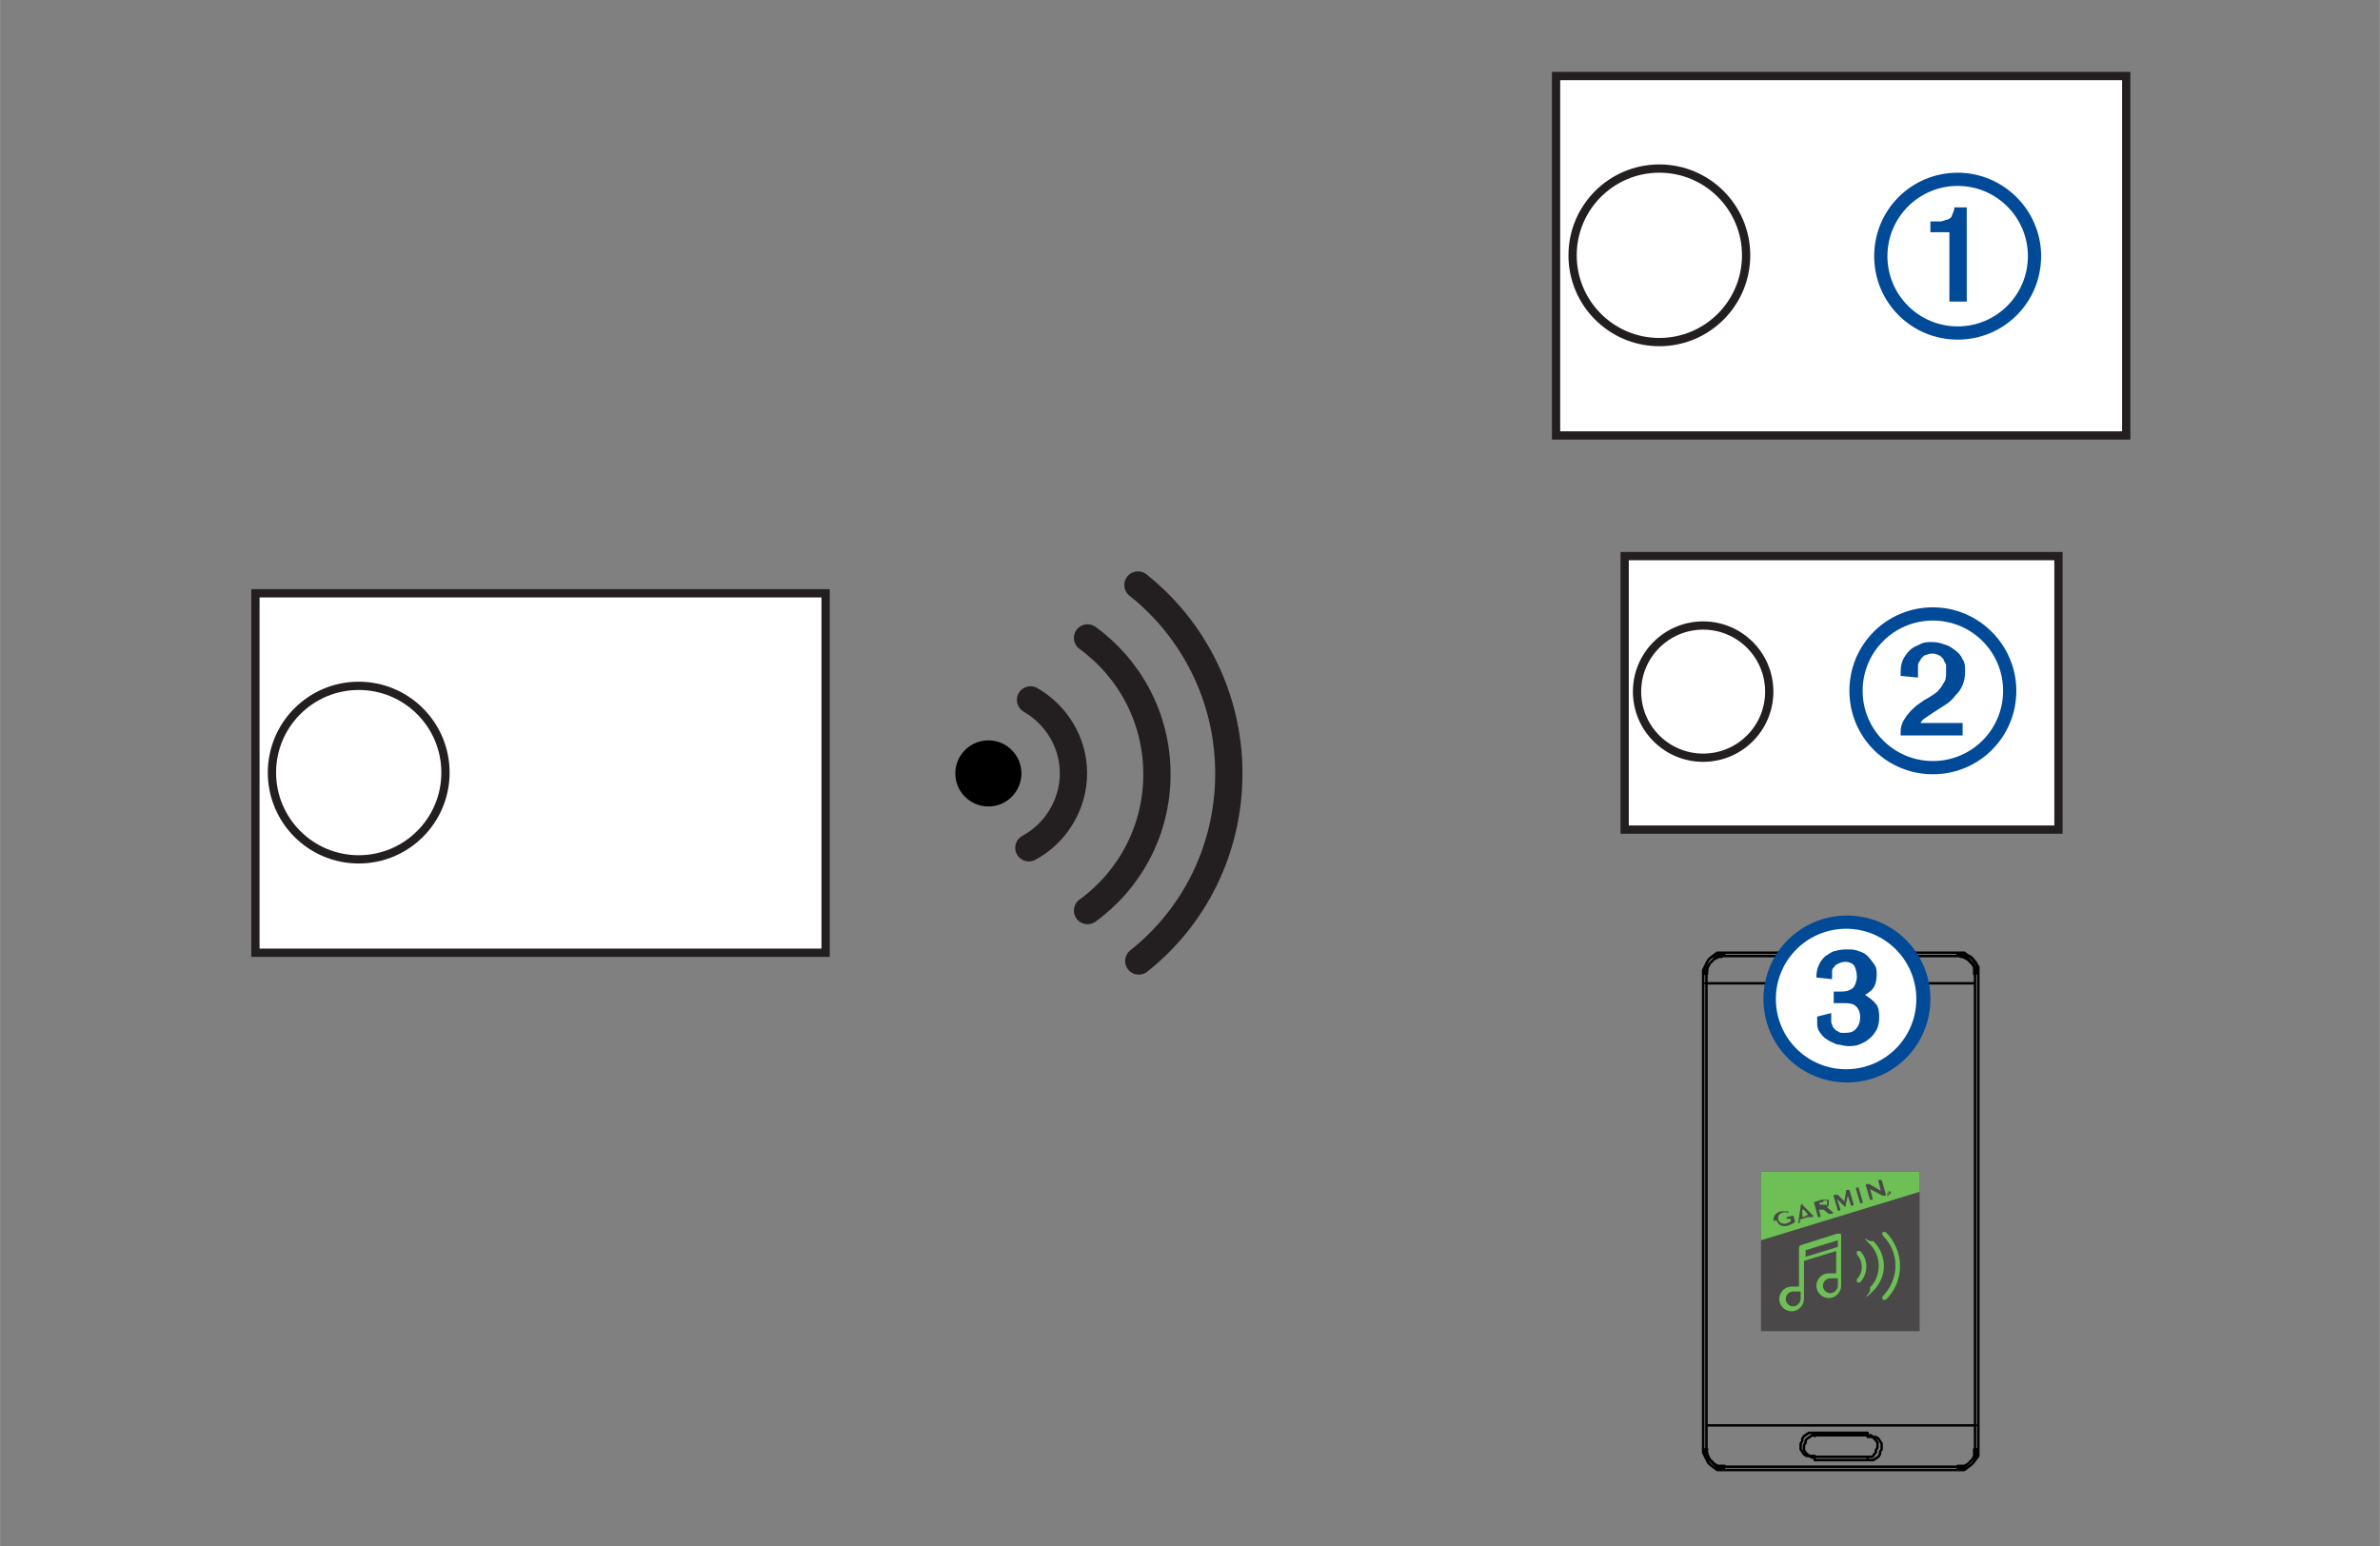 <?xml version="1.0" encoding="UTF-8"?>
<svg id="Layer_1" xmlns="http://www.w3.org/2000/svg" width="101.6mm" height="66mm" version="1.1" xmlns:xlink="http://www.w3.org/1999/xlink" viewBox="0 0 288 187.1">
  <rect x="0" y="0" width="288" height="187.1" fill="#808080" stroke="none"/>
  <!-- Generator: Adobe Illustrator 29.3.1, SVG Export Plug-In . SVG Version: 2.1.0 Build 151)  -->
  <defs>
    <style>
      .st0, .st1 {
        fill: #6ebf55;
      }

      .st2 {
        fill: #004a98;
      }

      .st3 {
        stroke: #010101;
        stroke-linejoin: round;
        stroke-width: .3px;
      }

      .st3, .st4, .st5 {
        fill: none;
      }

      .st3, .st5 {
        stroke-linecap: round;
      }

      .st6 {
        fill: #494848;
      }

      .st7, .st8 {
        fill: #fff;
      }

      .st8 {
        stroke-width: 1px;
      }

      .st8, .st5 {
        stroke: #231f20;
        stroke-miterlimit: 10;
      }

      .st9 {
        clip-path: url(#clippath-1);
      }

      .st10 {
        fill: #4a4849;
      }

      .st5 {
        stroke-width: 3.3px;
      }

      .st1 {
        fill-rule: evenodd;
      }

      .st11 {
        clip-path: url(#clippath);
      }
    </style>
    <clipPath id="clippath">
      <rect class="st4" x="213" y="141.8" width="19.3" height="19.3"/>
    </clipPath>
    <clipPath id="clippath-1">
      <rect class="st4" x="213" y="141.8" width="19.3" height="19.3"/>
    </clipPath>
  </defs>
  <g id="Layer_11">
    <g>
      <rect class="st8" x="30.9" y="71.8" width="69" height="43.5"/>
      <circle class="st8" cx="43.4" cy="93.5" r="10.5"/>
    </g>
    <g>
      <rect class="st8" x="188.3" y="9.2" width="69" height="43.5"/>
      <circle class="st8" cx="200.8" cy="30.9" r="10.5"/>
    </g>
    <g>
      <rect class="st8" x="196.6" y="67.3" width="52.5" height="33.1"/>
      <circle class="st8" cx="206.1" cy="83.7" r="8"/>
    </g>
    <path class="st3" d="M206.1,117.8v-.4l.2-.4.2-.4.2-.4.3-.3.4-.2.4-.2h.8M208.6,115.7h-.4l-.4.2-.4.2-.3.3-.3.3-.2.4v.4l-.2.4M219.6,173.4h0v.2h0v.2M226,173.7h0v-.2h0M219.6,176.7h0v-.2h0v-.2M226,176.3h0v.2h0M219.6,173.7h-.3l-.3.2-.3.2-.2.2v.3l-.2.3v.6l.2.3.2.2.3.2h.6M219.6,176.3h6.4M226,173.7h-6.4M226,176.3h.6l.2-.3.2-.2v-.3l.2-.3v-.6l-.2-.3-.2-.2-.2-.2h-.6M236.9,115.7h0v-.2h0v-.2h0M208.6,115.3h0v.2h0v.2h0M239,117.8h.4M206.1,117.8h.5M239,175.4h.4M206.1,175.4h.5M236.9,177.5h0v.2h0v.2h0M208.6,177.9h0v-.2h0v-.2h0M208.6,177.5h0v.2h0v.2h0M206.5,175.4h-.4M206.1,117.8h.5M208.6,115.3h0v.2h0v.2h0M236.9,177.5h0v.2h0v.2h0M236.9,115.3h0v.2h0v.2h0M239.4,117.8h-.5M239,175.4h.4M236.9,177.5h-28.4M239,175.4v.8l-.3.4-.3.3-.3.3-.4.2h-.8M239,117.8v57.7M236.9,115.7h.4l.4.2.4.2.3.3.3.3.2.4v.8M208.6,115.7h28.4M206.5,117.8v-.4l.2-.4.2-.4.3-.3.3-.3.4-.2h.4l.4-.2M206.5,175.4v-57.7M208.6,177.5h-.8l-.4-.3-.3-.3-.3-.3-.2-.4v-.4l-.2-.4M239.4,117.8v-.8l-.3-.4-.3-.4-.3-.3-.4-.2-.4-.2h-.8M236.9,115.3h-28.4M208.6,115.3h28.4M236.9,115.3h.8l.4.3.4.2.3.3.3.4.2.4v.8M239.4,175.4v-57.7M239.4,117.8v57.7M236.9,177.9h.8l.4-.3.4-.3.3-.3.3-.4.2-.4v-.8M239.4,175.4v.8l-.3.4-.3.4-.3.3-.4.3-.4.2h-.8M206.1,175.4v.4l.2.4.2.4.2.4.3.3.4.3.4.2h.8M208.6,177.9h28.4M236.9,177.9h-28.4M208.6,177.9h-.8l-.4-.3-.4-.3-.3-.3-.2-.4-.2-.4v-.4l-.2-.4M206.1,117.8v57.7M206.1,175.4v-57.7M208.6,115.3h-.8l-.4.3-.4.3-.3.3-.2.4-.2.4v.4l-.2.4M226,176.7h.7l.3-.2.3-.2.2-.3v-.3l.2-.3v-.7l-.2-.3-.2-.3-.3-.2h-.3l-.3-.2h-.4M219.6,176.7h6.4M226,173.4h-6.4M219.6,173.4h-.7l-.3.2-.3.2-.2.3v.3l-.2.3v.7l.2.3.2.3.3.2h.3l.4.2h.3M208.6,177.5h28.4M239,175.4v-57.7M236.9,177.5h.8l.4-.3.3-.3.3-.3.2-.4v-.8M206.5,175.4v.4l.2.4.2.4.3.3.3.3.4.2h.8M239,117.8v-.8l-.3-.4-.3-.3-.3-.3-.4-.2h-.4l-.4-.2M206.5,117.8v57.7M236.9,115.7h-28.4M239,172.5v-53.5M206.5,119v53.5M206.5,172.5h32.6M239,119h-32.6M206.5,172.5h32.6M206.5,119v53.5M239,172.5v-53.5M239,119h-32.6"/>
    <g>
      <path class="st5" d="M137.7,70.8c6.7,5.3,11,13.6,11,22.8s-4.2,17.4-10.9,22.7"/>
      <path class="st5" d="M131.6,77.2c5.1,3.7,8.4,9.7,8.4,16.5s-3.3,12.8-8.4,16.5"/>
      <path class="st5" d="M124.7,84.7c3.1,1.8,5.2,5.1,5.2,8.9s-2.2,7.3-5.4,9"/>
      <circle cx="119.6" cy="93.6" r="4"/>
    </g>
  </g>
  <g id="Layer_3">
    <g>
      <g>
        <path class="st2" d="M223.5,110.8c-5.6,0-10.1,4.5-10.1,10.1s4.5,10.1,10.1,10.1,10.1-4.5,10.1-10.1-4.5-10.1-10.1-10.1h0Z"/>
        <path class="st7" d="M231.9,120.9c0,4.7-3.8,8.5-8.5,8.5s-8.5-3.8-8.5-8.5,3.8-8.5,8.5-8.5,8.5,3.8,8.5,8.5Z"/>
      </g>
      <path class="st2" d="M219.9,123v.6c0,.5,0,.9.3,1.3s.5.7.9.9c.4.3.8.4,1.2.6.4,0,.9.2,1.3.2s1,0,1.4-.2c.5-.2.9-.4,1.2-.7.4-.3.6-.6.9-1.1.2-.4.3-.9.3-1.4s0-1.3-.4-1.7c-.3-.4-.7-.7-1.3-1.1.5-.3.9-.6,1.1-1,.2-.4.3-.9.3-1.4s0-.9-.3-1.3-.5-.7-.8-1-.7-.5-1.1-.6c-.4-.2-.9-.2-1.3-.2s-1,0-1.5.2c-.4,0-.8.4-1.2.6-.3.3-.6.6-.8,1.1-.2.4-.3.9-.3,1.5l1.9.2v-.8c0-.3,0-.5.3-.7,0-.2.3-.3.5-.4s.5-.2.8-.2c.5,0,.9.2,1.1.5.2.4.3.8.3,1.3s-.2,1.1-.5,1.4c-.4.3-.8.4-1.4.4h-.9v1.4h1.1c.6,0,1.1,0,1.5.3s.6.8.6,1.4-.2,1.1-.5,1.4c-.3.4-.8.5-1.4.5s-.5,0-.8-.2c-.2,0-.4-.3-.6-.5,0-.2-.2-.4-.2-.6v-1.1l-1.6.4h0Z"/>
    </g>
    <g>
      <g>
        <path class="st2" d="M236.9,20.9c-5.6,0-10.1,4.5-10.1,10.1s4.5,10.1,10.1,10.1,10.1-4.5,10.1-10.1-4.6-10.1-10.1-10.1h0Z"/>
        <circle class="st7" cx="236.9" cy="31" r="8.5"/>
      </g>
      <path class="st2" d="M233.6,26.8v1.3h2.3v8.4h2.1v-11.4h-1.5c0,.4-.2.7-.3,1,0,.2-.3.4-.6.5-.2,0-.5.2-.8.2h-1s-.2,0-.2,0Z"/>
    </g>
    <g>
      <path class="st2" d="M244,83.6c0,5.6-4.5,10.1-10.1,10.1s-10.1-4.5-10.1-10.1,4.5-10.1,10.1-10.1,10.1,4.6,10.1,10.1Z"/>
      <path class="st7" d="M242.4,83.6c0,4.7-3.8,8.5-8.5,8.5s-8.5-3.8-8.5-8.5,3.8-8.5,8.5-8.5,8.5,3.8,8.5,8.5Z"/>
      <path class="st2" d="M232.4,87.6c0-.3.4-.6.7-.8.3-.2.6-.4.9-.6.5-.3.9-.6,1.4-.9s.9-.7,1.2-1.1c.4-.4.7-.8.9-1.3s.3-1,.3-1.6,0-1.1-.3-1.5c-.2-.5-.5-.8-.9-1.1-.4-.3-.8-.6-1.3-.7-.5-.2-1-.3-1.5-.3s-1,0-1.5.3c-.5.2-.9.4-1.2.7-.3.3-.6.7-.8,1.1s-.3.9-.3,1.5v.5l2.1.2v-1.3c0-.3,0-.5.3-.8,0-.2.3-.4.5-.6.2,0,.5-.2.8-.2s.6,0,.9.2c.2,0,.4.3.6.5,0,.2.3.5.3.7v.9c0,.3,0,.8-.2,1.1-.2.3-.3.6-.6.9-.2.3-.5.5-.8.7s-.6.4-1,.6c-.3.2-.7.5-1,.7-.3.3-.7.6-.9.9-.3.3-.5.7-.7,1-.2.4-.3.8-.3,1.2v.5h7.5v-1.5h-5.3.2Z"/>
    </g>
  </g>
  <g class="st11">
    <g>
      <path class="st6" d="M228.5,144.2c0,0,.2,0,.3,0,0,0,0,.2,0,.3,0,0-.2,0-.3,0,0,0,0-.2,0-.3h0ZM228.6,144.6s0,0,0-.2,0-.2-.2,0c0,0,0,0,0,.2s0,.2.2,0ZM228.4,144.3h.2c0,0,0,0,0,0h0c0,0,0-.2,0-.2h0ZM228.5,144.4h0Z"/>
      <g class="st9">
        <g>
          <path class="st10" d="M232.4,141.8h-19.3v19.3h19.3v-19.3Z"/>
          <path class="st0" d="M232.4,141.8h-19.3v8.3l19.3-5.9v-2.3h0Z"/>
          <path class="st6" d="M218.2,145.8h-.3s0,0,0,.2l-.3,2h.2s0,0,0-.2v-.2h0l.9-.3h.2q0,0,.2,0h.3v-.2l-1.4-1.4h.2ZM218.1,147.2h0v-.8h.2l.5.6h0c0,0-.6.3-.6.3h0ZM224.6,143.9l.5,1.7h.3v-.2l-.5-1.7h-.3v.2h0ZM221.1,146.1h0c0,0,.2-.2.2-.3v-.4c0,0,0-.2,0-.2,0,0,0,0-.2,0h-.7l-.9.3h0c0,0,.5,1.8.5,1.8h.3v-.2l-.2-.7h.4c0,0,0,0,.2,0l.6.5h.5v-.2l-.6-.5h0ZM220.9,145.8h-.7c0,0,0,0,0,0v-.3c0,0,0,0,0,0h.4c0,0,0-.2.2-.2h.3v.2h0v.4ZM227.3,142.9h0c0,0,.3,1.2.3,1.2h0l-1.4-.8h-.4v.2l.5,1.7h.3v-.2l-.3-1.1h0l1.5.8h.4v-.2l-.5-1.7h-.4ZM223.2,145.4h0l-.8-.8h-.5v.2l.5,1.7h.3v-.2l-.4-1.2,1,1h0l.3-1.4.4,1.2h.3v-.2l-.5-1.7h-.4c0,0,0,.2,0,.2l-.2,1.1h0Z"/>
          <path class="st6" d="M215,147.7c.3.9,1.2.7,1.4.6.6-.2.8-.4.8-.4v-.2l-.2-.6h0l-.8.2h0c0,.2,0,.3,0,.2h.5c0-.2,0,0,0,0v.3s-.4.3-.8.3-.7-.3-.7-.5c0,0-.2-.6.4-.8.5-.2.8,0,.8,0h0v-.2h-.9c-1.1.3-.9,1.2-.8,1.3h0v-.2Z"/>
          <path class="st6" d="M228.5,144.2c0,0,.2,0,.3,0,0,0,0,.2,0,.3,0,0-.2,0-.3,0,0,0,0-.2,0-.3h0ZM228.6,144.6s0,0,0-.2,0-.2-.2,0c0,0,0,0,0,.2s0,.2.2,0ZM228.4,144.3h.2c0,0,0,0,0,0h0c0,0,0-.2,0-.2h0ZM228.5,144.4h0Z"/>
          <path class="st1" d="M227.8,149.1c0,0,.3,0,.4,0,2.3,2.3,2.3,6,0,8.2,0,0-.3,0-.4,0,0,0,0-.3,0-.4,2.1-2.1,2.1-5.4,0-7.4,0,0,0-.3,0-.4h0ZM222.8,149.4s0,0,0,.2v1.4h0v4.6c0,.8-.7,1.5-1.5,1.5s-1.5-.7-1.5-1.5.7-1.5,1.5-1.5h.9v-2.7l-3.9,1.2v4.6c0,.8-.7,1.5-1.5,1.5s-1.5-.7-1.5-1.5.7-1.5,1.5-1.5h.9v-3.3h0v-1.4c0,0,0-.2.2-.3l4.4-1.4h.4ZM218.5,152.1l3.9-1.2v-.8l-3.9,1.2v.8ZM217.9,156.3h-.9c-.5,0-.9.4-.9.9s.4.9.9.9.9-.5.9-.9v-.9ZM222.4,154.7h-.9c-.5,0-.9.4-.9.9s.4.9.9.9.9-.5.9-.9v-.9ZM226.3,150.2c0,0,.3,0,.4,0,1.7,1.7,1.7,4.3,0,6s-.3,0-.4,0c0,0,0-.3,0-.4,1.4-1.4,1.4-3.8,0-5.2s0-.3,0-.4h0ZM224.7,151.4c0,0,.3,0,.4,0,1,1,1,2.7,0,3.8,0,0-.3,0-.4,0,0,0,0-.3,0-.4.8-.8.8-2.1,0-3,0,0,0-.3,0-.4h0Z"/>
        </g>
      </g>
    </g>
  </g>
</svg>